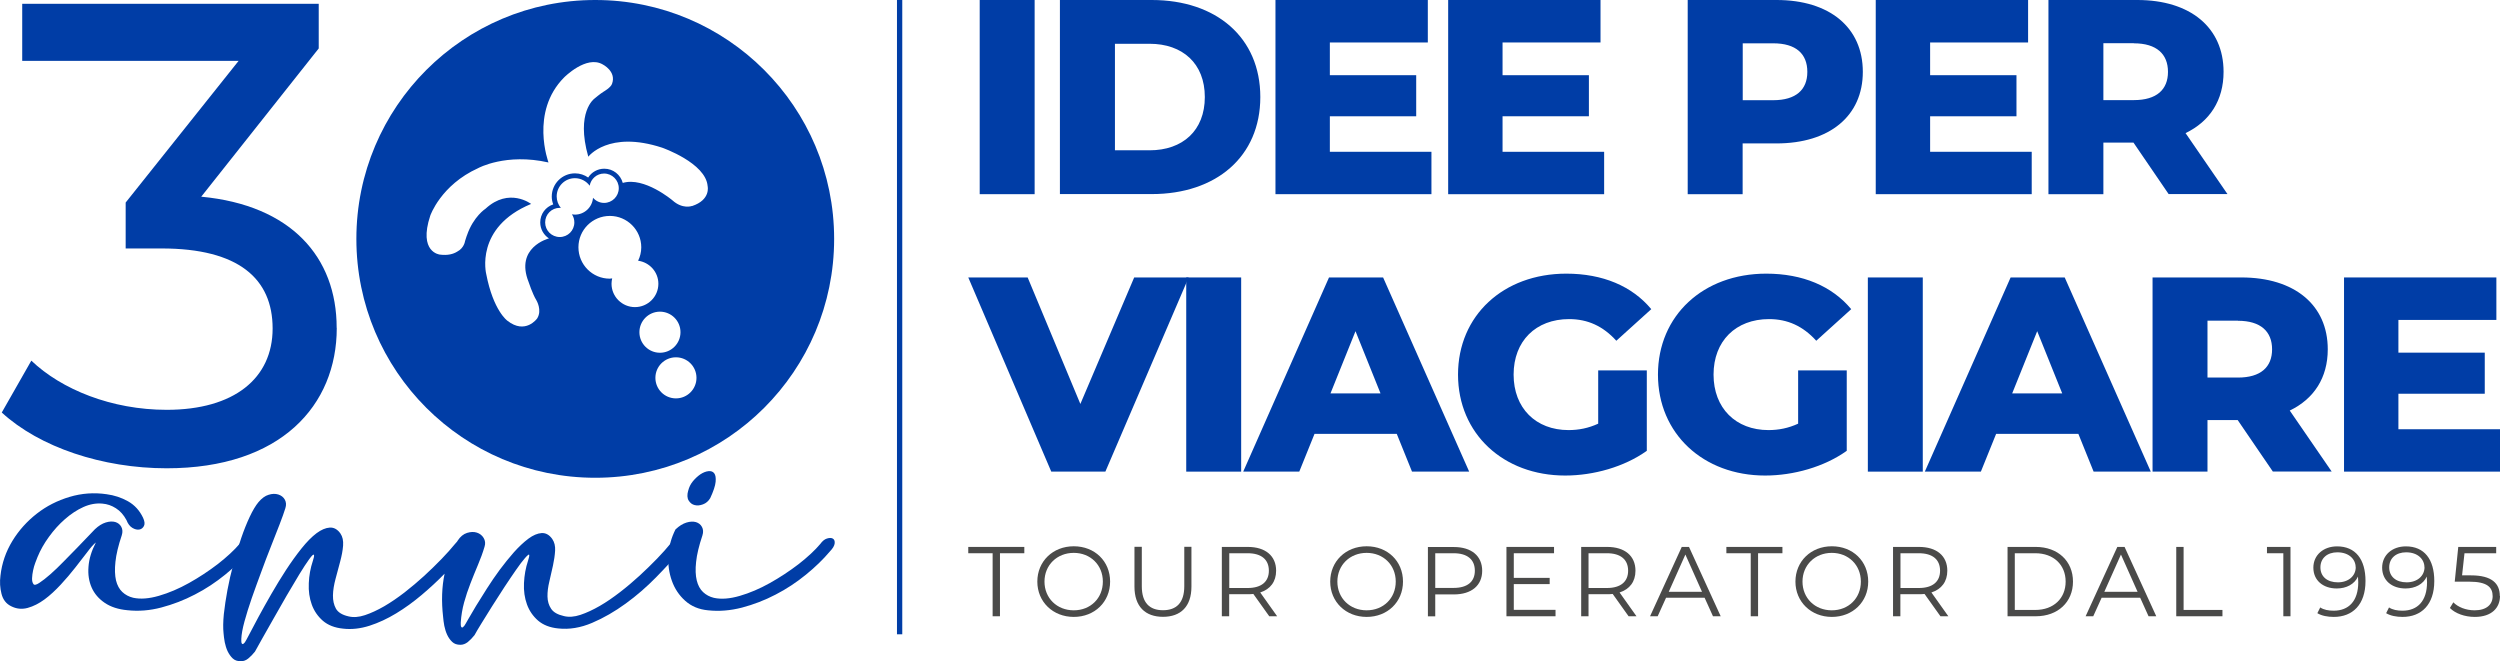 <?xml version="1.0" encoding="UTF-8"?>
<svg id="Livello_2" data-name="Livello 2" xmlns="http://www.w3.org/2000/svg" viewBox="0 0 268.96 71.12">
  <defs>
    <style>
      .cls-1 {
        fill: #003da6;
      }

      .cls-2 {
        fill: #4a4a49;
      }
    </style>
  </defs>
  <g id="Livello_1-2" data-name="Livello 1">
    <g>
      <g>
        <path class="cls-1" d="M105.4,0h5.91v20.89h-5.91V0Z"/>
        <path class="cls-1" d="M114.03,0h9.88C130.85,0,135.59,4.03,135.59,10.44s-4.75,10.44-11.68,10.44h-9.88V0ZM123.68,16.17c3.55,0,5.94-2.12,5.94-5.73s-2.39-5.73-5.94-5.73h-3.73v11.46h3.73Z"/>
        <path class="cls-1" d="M154,16.32v4.57h-16.78V0h16.39v4.57h-10.54v3.52h9.29v4.42h-9.29v3.82h10.93Z"/>
        <path class="cls-1" d="M172.58,16.32v4.57h-16.78V0h16.39v4.57h-10.54v3.52h9.29v4.42h-9.29v3.82h10.93Z"/>
        <path class="cls-1" d="M200.41,7.73c0,4.75-3.58,7.7-9.29,7.7h-3.64v5.46h-5.91V0h9.56C196.83,0,200.41,2.95,200.41,7.73ZM194.44,7.73c0-1.94-1.22-3.07-3.67-3.07h-3.28v6.12h3.28c2.45,0,3.67-1.13,3.67-3.04Z"/>
        <path class="cls-1" d="M218.58,16.32v4.57h-16.78V0h16.39v4.57h-10.54v3.52h9.29v4.42h-9.29v3.82h10.93Z"/>
        <path class="cls-1" d="M229.51,15.34h-3.22v5.55h-5.91V0h9.56C235.63,0,239.22,2.95,239.22,7.73c0,3.07-1.49,5.34-4.09,6.59l4.51,6.56h-6.33l-3.79-5.55ZM229.57,4.65h-3.28v6.12h3.28c2.45,0,3.67-1.13,3.67-3.04s-1.22-3.07-3.67-3.07Z"/>
        <path class="cls-1" d="M127.88,29.85l-8.96,20.89h-5.82l-8.93-20.89h6.39l5.67,13.61,5.79-13.61h5.85Z"/>
        <path class="cls-1" d="M127.62,29.85h5.91v20.89h-5.91v-20.89Z"/>
        <path class="cls-1" d="M150.26,46.68h-8.84l-1.64,4.06h-6.03l9.23-20.89h5.82l9.26,20.89h-6.15l-1.64-4.06ZM148.52,42.32l-2.69-6.69-2.69,6.69h5.37Z"/>
        <path class="cls-1" d="M171.94,39.85h5.23v8.65c-2.42,1.73-5.73,2.66-8.78,2.66-6.66,0-11.53-4.51-11.53-10.86s4.87-10.86,11.65-10.86c3.91,0,7.08,1.34,9.14,3.82l-3.76,3.4c-1.43-1.58-3.08-2.33-5.08-2.33-3.58,0-5.97,2.36-5.97,5.97s2.39,5.97,5.91,5.97c1.1,0,2.15-.21,3.19-.69v-5.73Z"/>
        <path class="cls-1" d="M193.45,39.85h5.23v8.65c-2.42,1.73-5.73,2.66-8.78,2.66-6.66,0-11.53-4.51-11.53-10.86s4.87-10.86,11.65-10.86c3.91,0,7.08,1.34,9.14,3.82l-3.76,3.4c-1.43-1.58-3.08-2.33-5.08-2.33-3.58,0-5.97,2.36-5.97,5.97s2.39,5.97,5.91,5.97c1.1,0,2.15-.21,3.19-.69v-5.73Z"/>
        <path class="cls-1" d="M200.95,29.85h5.91v20.89h-5.91v-20.89Z"/>
        <path class="cls-1" d="M223.59,46.68h-8.84l-1.64,4.06h-6.03l9.23-20.89h5.82l9.26,20.89h-6.15l-1.64-4.06ZM221.86,42.32l-2.69-6.69-2.69,6.69h5.37Z"/>
        <path class="cls-1" d="M240.71,45.19h-3.22v5.55h-5.91v-20.89h9.56c5.7,0,9.29,2.95,9.29,7.73,0,3.07-1.49,5.34-4.09,6.59l4.51,6.56h-6.33l-3.79-5.55ZM240.77,34.5h-3.28v6.12h3.28c2.45,0,3.67-1.13,3.67-3.04s-1.22-3.07-3.67-3.07Z"/>
        <path class="cls-1" d="M268.96,46.17v4.57h-16.78v-20.89h16.39v4.57h-10.54v3.52h9.29v4.42h-9.29v3.82h10.93Z"/>
      </g>
      <path class="cls-1" d="M36.23,35.28c0,8.33-6.01,15.1-18.3,15.1-6.9,0-13.67-2.26-17.74-6l3.18-5.58c3.25,3.1,8.63,5.29,14.57,5.29,7.25,0,11.39-3.39,11.39-8.75s-3.66-8.61-11.94-8.61h-3.87v-4.94l12.15-15.24H2.39V.41h31.9v4.8l-12.64,15.95c9.67.92,14.57,6.49,14.57,14.11Z"/>
      <g>
        <path class="cls-1" d="M10.3,58.37c-.24.19-.55.54-.92,1.04-.38.5-.81,1.05-1.28,1.65-.48.61-.99,1.22-1.56,1.83s-1.14,1.15-1.74,1.59c-.6.44-1.2.75-1.82.92-.62.17-1.22.11-1.8-.19-.52-.26-.86-.7-1.02-1.33-.16-.63-.2-1.28-.11-1.95.15-1.34.58-2.58,1.28-3.73s1.58-2.12,2.63-2.94,2.22-1.41,3.52-1.8c1.3-.39,2.63-.49,3.99-.29.82.11,1.59.36,2.3.76.71.4,1.25.99,1.62,1.77.17.37.21.66.1.88-.11.22-.28.35-.5.39-.23.04-.48-.02-.75-.18-.27-.16-.48-.44-.63-.83-.3-.56-.68-.99-1.14-1.28-.45-.29-.94-.46-1.46-.5-.67-.06-1.35.06-2.04.37-.69.31-1.35.75-1.98,1.3-.63.55-1.2,1.18-1.72,1.9-.52.71-.93,1.44-1.23,2.17-.06.15-.15.36-.24.62-.1.26-.18.54-.24.83s-.1.57-.11.84.04.48.15.63c.09.13.3.09.63-.13.33-.22.73-.52,1.18-.92.45-.4.94-.86,1.44-1.38s.99-1.02,1.46-1.49c.46-.48.87-.9,1.22-1.27.35-.37.57-.6.68-.71.39-.37.78-.61,1.17-.73.39-.12.73-.13,1.02-.05.29.09.51.26.65.52s.16.56.05.91c-.37,1.1-.6,2.06-.68,2.85-.09.8-.06,1.47.06,2,.13.53.36.95.68,1.25.32.3.71.51,1.17.62.78.17,1.7.1,2.77-.21,1.07-.31,2.15-.77,3.24-1.38,1.09-.61,2.12-1.29,3.1-2.04.97-.76,1.75-1.48,2.34-2.17.22-.3.45-.5.71-.58.26-.09.47-.09.63,0,.16.09.23.25.21.5-.02.25-.19.55-.52.89-.71.84-1.57,1.68-2.58,2.5-1.01.82-2.09,1.54-3.26,2.14-1.17.61-2.37,1.07-3.62,1.4s-2.46.42-3.65.29c-.97-.09-1.78-.35-2.43-.79-.65-.44-1.12-.99-1.41-1.65s-.41-1.41-.34-2.24c.06-.83.32-1.69.78-2.58Z"/>
        <path class="cls-1" d="M56.95,59.67c-.04-.06-.2.06-.47.37-.27.31-.6.74-.97,1.28-.38.54-.79,1.16-1.25,1.85-.45.69-.89,1.37-1.31,2.04-.42.67-.81,1.29-1.15,1.85-.35.56-.59.98-.75,1.27-.24.3-.48.55-.73.75-.25.19-.51.29-.79.29-.37,0-.66-.1-.88-.31-.22-.21-.4-.46-.54-.76-.14-.3-.24-.63-.31-.97-.06-.35-.11-.67-.13-.97-.19-1.67-.14-3.21.16-4.64-.76.78-1.58,1.54-2.47,2.29-.89.75-1.8,1.41-2.74,1.98-.94.57-1.9,1.02-2.87,1.33s-1.93.42-2.85.31c-.89-.09-1.61-.37-2.16-.84-.55-.48-.95-1.06-1.2-1.75-.25-.69-.36-1.45-.32-2.29.03-.83.18-1.64.44-2.42.04-.13.08-.26.11-.39s.03-.22-.02-.26c-.04-.06-.21.1-.5.5-.29.4-.64.94-1.05,1.61-.41.67-.86,1.43-1.35,2.27-.49.84-.96,1.67-1.41,2.47-.45.8-.87,1.52-1.23,2.17-.37.65-.63,1.11-.78,1.4-.24.3-.48.55-.73.75s-.51.29-.79.29c-.37,0-.66-.1-.88-.31-.22-.21-.39-.46-.54-.76-.14-.3-.24-.63-.31-.97-.06-.35-.11-.67-.13-.97-.06-.56-.05-1.25.03-2.06.09-.81.22-1.68.39-2.6.17-.92.39-1.87.65-2.84.26-.97.54-1.89.83-2.74.29-.85.6-1.62.92-2.3s.64-1.21.94-1.57c.35-.41.71-.68,1.09-.79.38-.12.72-.13,1.04-.03.31.1.55.28.7.55.15.27.17.58.06.92-.13.43-.34,1.01-.62,1.74-.28.72-.59,1.52-.94,2.4-.35.88-.7,1.8-1.05,2.76-.36.96-.69,1.89-1.01,2.79-.31.9-.57,1.73-.78,2.5-.21.77-.32,1.39-.34,1.87v.21c0,.1.01.18.03.24.02.06.06.1.11.11.05.01.13-.05.24-.18.06-.09.23-.38.49-.89.26-.51.59-1.13.99-1.87.4-.73.85-1.55,1.36-2.43.51-.89,1.04-1.75,1.59-2.6.55-.84,1.11-1.62,1.67-2.32.56-.7,1.1-1.25,1.62-1.64.5-.37.97-.57,1.41-.6.44-.03.83.18,1.15.63.24.35.33.78.29,1.31-.04.53-.15,1.1-.31,1.7-.16.61-.33,1.23-.5,1.87-.17.64-.27,1.23-.28,1.78-.01.55.1,1.03.32,1.43.23.4.68.68,1.35.83.52.13,1.11.09,1.77-.13.66-.22,1.35-.54,2.08-.96.72-.42,1.45-.92,2.19-1.49.73-.57,1.44-1.17,2.11-1.78.67-.62,1.29-1.22,1.87-1.82.57-.59,1.05-1.13,1.44-1.61l.23-.26s.02-.05.06-.1c.28-.43.62-.71,1.01-.83.39-.12.74-.13,1.05-.03.31.1.56.29.73.57.17.28.21.6.1.94-.19.65-.43,1.3-.71,1.96-.28.66-.55,1.33-.81,2-.26.67-.49,1.35-.68,2.04-.19.69-.31,1.41-.36,2.14v.21c0,.1.01.18.03.24.02.06.06.1.11.11.05.01.13-.05.24-.18.06-.09.21-.32.42-.71.22-.39.5-.86.84-1.43.35-.56.73-1.18,1.17-1.87.43-.68.9-1.36,1.39-2.03.5-.67,1.01-1.3,1.52-1.88.52-.58,1.04-1.07,1.56-1.46.5-.37.97-.57,1.41-.6s.83.18,1.15.63c.24.35.34.77.31,1.27s-.11,1.03-.23,1.59c-.12.56-.25,1.14-.39,1.72-.14.58-.21,1.12-.2,1.62.01.5.14.94.39,1.31.25.38.71.64,1.38.79.52.13,1.11.09,1.77-.13.66-.22,1.35-.54,2.08-.96s1.45-.92,2.19-1.49c.74-.57,1.44-1.17,2.11-1.78.67-.62,1.29-1.22,1.87-1.82.57-.59,1.05-1.13,1.44-1.61.22-.3.45-.5.71-.58s.47-.09.63,0,.23.25.21.5c-.02.25-.2.55-.52.89-.71.84-1.57,1.78-2.58,2.81-1.01,1.03-2.09,1.97-3.26,2.82s-2.37,1.55-3.62,2.08c-1.24.53-2.46.73-3.65.6-.89-.09-1.61-.37-2.16-.84-.55-.48-.95-1.06-1.2-1.75-.25-.69-.36-1.45-.32-2.29s.18-1.64.44-2.42c.04-.13.08-.26.11-.39s.03-.22-.02-.26Z"/>
        <path class="cls-1" d="M72.68,56.95c.39-.37.78-.61,1.17-.73.39-.12.73-.13,1.02-.05.29.09.51.26.65.52s.16.56.05.91c-.37,1.1-.6,2.06-.68,2.85-.09.8-.06,1.47.07,2,.13.53.36.95.68,1.25s.71.51,1.17.62c.78.17,1.7.1,2.77-.21,1.07-.31,2.15-.77,3.24-1.38s2.12-1.29,3.1-2.04c.97-.76,1.75-1.48,2.33-2.17.22-.3.45-.5.71-.58s.47-.09.63,0,.23.25.21.5c-.02.25-.19.55-.52.89-.71.84-1.57,1.68-2.58,2.5-1.01.82-2.09,1.54-3.26,2.14-1.17.61-2.37,1.07-3.62,1.4-1.24.32-2.46.42-3.65.29-.97-.09-1.79-.43-2.45-1.02-.66-.59-1.14-1.31-1.44-2.16-.3-.84-.43-1.75-.37-2.73s.31-1.9.76-2.79ZM74.04,52.79c.09-.37.25-.7.5-1.01.25-.3.52-.55.81-.75.29-.19.58-.31.86-.34.28-.03.49.04.63.23.14.18.19.49.15.92-.04.43-.24,1.02-.58,1.75-.19.32-.45.55-.78.67-.32.12-.62.15-.89.08-.27-.06-.49-.23-.65-.49-.16-.26-.18-.62-.05-1.07Z"/>
      </g>
      <path class="cls-1" d="M64.04,0c-14.19,0-25.7,11.5-25.7,25.7s11.5,25.7,25.7,25.7,25.7-11.5,25.7-25.7S78.23,0,64.04,0ZM61.79,23.93c0,.87-.7,1.57-1.57,1.57-.87,0-1.57-.7-1.57-1.57,0-.87.7-1.57,1.57-1.57.04,0,.08,0,.12.01-.28-.34-.45-.77-.45-1.24,0-1.08.88-1.96,1.96-1.96.65,0,1.23.32,1.59.81.13-.74.77-1.31,1.55-1.31.87,0,1.58.71,1.58,1.58,0,.87-.71,1.58-1.58,1.58-.48,0-.9-.22-1.19-.55-.08,1.01-.92,1.81-1.95,1.81-.11,0-.21-.02-.32-.03.17.25.26.55.26.87ZM65.79,30.53c0-.2.03-.39.07-.58-.09,0-.17.03-.26.03-1.86,0-3.37-1.51-3.37-3.38,0-1.86,1.51-3.37,3.38-3.37,1.86,0,3.38,1.51,3.38,3.38,0,.52-.13,1.01-.34,1.44,1.23.17,2.18,1.21,2.18,2.48,0,1.39-1.13,2.51-2.52,2.51-1.39,0-2.52-1.13-2.52-2.51ZM68.79,35.74c0-1.22.99-2.21,2.21-2.21,1.22,0,2.21.99,2.21,2.21,0,1.22-.99,2.21-2.21,2.21-1.22,0-2.21-.99-2.21-2.21ZM72.72,42.86c-1.22,0-2.21-.99-2.21-2.21,0-1.22.99-2.21,2.21-2.21,1.22,0,2.21.99,2.21,2.21,0,1.22-.99,2.21-2.21,2.21ZM74.44,22.16s-1,.38-2.1-.61c0,0-3.03-2.56-5.34-1.87-.24-.88-1.03-1.53-1.99-1.53-.73,0-1.37.38-1.73.95-.4-.28-.89-.45-1.42-.45-1.38,0-2.5,1.12-2.5,2.5,0,.3.06.58.16.84-.82.27-1.4,1.03-1.4,1.94,0,.72.38,1.36.94,1.72-.09.02-3.67.98-2.19,4.69,0,0,.42,1.29.84,1.97,0,0,.64,1.06.08,1.95,0,0-1.26,1.78-3.21.24,0,0-1.51-1.07-2.27-5.02,0,0-1.27-5.02,4.83-7.54,0,0-2.37-1.82-4.9.51,0,0-1.31.84-2,2.86,0,0-.04.08-.13.38,0,0-.01,0-.08.25,0,0-.09.74-.84,1.13-.43.27-1.03.43-1.87.32,0,0-2.34-.23-1.03-4.19,0,0,1.13-3.29,5.15-5.11,0,0,2.99-1.65,7.57-.61,0,0-2.03-5.42,1.68-9.15,0,0,2.39-2.42,4.15-1.4,0,0,1.51.75,1,2.1-.14.4-.9.83-.9.83-.35.21-.99.75-.99.75,0,0-2.03,1.44-.66,6.25,0,0,2.16-2.87,7.95-.97,0,0,4.7,1.64,4.89,4.14,0,0,.36,1.47-1.68,2.14Z"/>
      <g>
        <path class="cls-2" d="M106.79,59.52h-2.62v-.68h6.03v.68h-2.62v6.78h-.79v-6.78Z"/>
        <path class="cls-2" d="M111.6,62.57c0-2.17,1.66-3.8,3.92-3.8s3.91,1.61,3.91,3.8-1.67,3.8-3.91,3.8-3.92-1.62-3.92-3.8ZM118.65,62.57c0-1.78-1.33-3.09-3.13-3.09s-3.15,1.31-3.15,3.09,1.34,3.09,3.15,3.09,3.13-1.31,3.13-3.09Z"/>
        <path class="cls-2" d="M122.05,63.11v-4.28h.79v4.24c0,1.77.83,2.58,2.28,2.58s2.29-.81,2.29-2.58v-4.24h.77v4.28c0,2.14-1.15,3.25-3.06,3.25s-3.07-1.11-3.07-3.25Z"/>
        <path class="cls-2" d="M136.55,66.3l-1.71-2.4c-.19.02-.38.03-.6.03h-2v2.37h-.79v-7.46h2.79c1.9,0,3.05.96,3.05,2.56,0,1.17-.62,1.99-1.71,2.34l1.82,2.56h-.86ZM136.51,61.4c0-1.19-.79-1.88-2.28-1.88h-1.98v3.74h1.98c1.49,0,2.28-.69,2.28-1.86Z"/>
        <path class="cls-2" d="M143.11,62.57c0-2.17,1.66-3.8,3.92-3.8s3.91,1.61,3.91,3.8-1.67,3.8-3.91,3.8-3.92-1.62-3.92-3.8ZM150.16,62.57c0-1.78-1.33-3.09-3.13-3.09s-3.15,1.31-3.15,3.09,1.34,3.09,3.15,3.09,3.13-1.31,3.13-3.09Z"/>
        <path class="cls-2" d="M159.46,61.4c0,1.59-1.15,2.55-3.05,2.55h-2v2.36h-.79v-7.46h2.79c1.9,0,3.05.96,3.05,2.56ZM158.67,61.4c0-1.19-.79-1.88-2.28-1.88h-1.98v3.73h1.98c1.49,0,2.28-.68,2.28-1.85Z"/>
        <path class="cls-2" d="M167.35,65.62v.68h-5.28v-7.46h5.12v.68h-4.33v2.65h3.86v.67h-3.86v2.77h4.49Z"/>
        <path class="cls-2" d="M175.21,66.3l-1.71-2.4c-.19.02-.38.03-.6.03h-2v2.37h-.79v-7.46h2.79c1.9,0,3.05.96,3.05,2.56,0,1.17-.62,1.99-1.71,2.34l1.82,2.56h-.86ZM175.16,61.4c0-1.19-.79-1.88-2.28-1.88h-1.98v3.74h1.98c1.49,0,2.28-.69,2.28-1.86Z"/>
        <path class="cls-2" d="M183.4,64.31h-4.16l-.9,1.99h-.82l3.41-7.46h.78l3.41,7.46h-.83l-.9-1.99ZM183.11,63.67l-1.79-4.01-1.79,4.01h3.58Z"/>
        <path class="cls-2" d="M188.35,59.52h-2.62v-.68h6.03v.68h-2.62v6.78h-.79v-6.78Z"/>
        <path class="cls-2" d="M193.16,62.57c0-2.17,1.66-3.8,3.92-3.8s3.91,1.61,3.91,3.8-1.67,3.8-3.91,3.8-3.92-1.62-3.92-3.8ZM200.2,62.57c0-1.78-1.33-3.09-3.13-3.09s-3.15,1.31-3.15,3.09,1.34,3.09,3.15,3.09,3.13-1.31,3.13-3.09Z"/>
        <path class="cls-2" d="M208.76,66.3l-1.71-2.4c-.19.02-.38.03-.6.03h-2v2.37h-.79v-7.46h2.79c1.9,0,3.05.96,3.05,2.56,0,1.17-.62,1.99-1.71,2.34l1.82,2.56h-.86ZM208.72,61.4c0-1.19-.79-1.88-2.28-1.88h-1.98v3.74h1.98c1.49,0,2.28-.69,2.28-1.86Z"/>
        <path class="cls-2" d="M215.98,58.84h3.04c2.39,0,4,1.54,4,3.73s-1.61,3.73-4,3.73h-3.04v-7.46ZM218.97,65.62c1.98,0,3.26-1.26,3.26-3.05s-1.28-3.05-3.26-3.05h-2.21v6.1h2.21Z"/>
        <path class="cls-2" d="M230.26,64.31h-4.16l-.9,1.99h-.82l3.41-7.46h.78l3.41,7.46h-.83l-.9-1.99ZM229.97,63.67l-1.79-4.01-1.79,4.01h3.58Z"/>
        <path class="cls-2" d="M234.13,58.84h.79v6.78h4.18v.68h-4.97v-7.46Z"/>
        <path class="cls-2" d="M246.42,58.84v7.46h-.77v-6.78h-1.76v-.68h2.53Z"/>
        <path class="cls-2" d="M254.49,62.51c0,2.54-1.39,3.86-3.41,3.86-.67,0-1.3-.12-1.77-.4l.31-.62c.38.26.9.35,1.45.35,1.61,0,2.64-1.03,2.64-3.06,0-.17-.01-.38-.03-.61-.37.82-1.25,1.28-2.28,1.28-1.48,0-2.52-.87-2.52-2.24s1.1-2.29,2.55-2.29c1.98,0,3.06,1.38,3.06,3.73ZM253.43,61.02c0-.82-.68-1.6-1.97-1.6-1.08,0-1.82.63-1.82,1.62s.73,1.61,1.88,1.61,1.92-.7,1.92-1.63Z"/>
        <path class="cls-2" d="M261.89,62.51c0,2.54-1.39,3.86-3.41,3.86-.67,0-1.3-.12-1.77-.4l.31-.62c.38.26.9.35,1.45.35,1.61,0,2.64-1.03,2.64-3.06,0-.17-.01-.38-.03-.61-.37.82-1.25,1.28-2.28,1.28-1.48,0-2.52-.87-2.52-2.24s1.1-2.29,2.55-2.29c1.98,0,3.06,1.38,3.06,3.73ZM260.83,61.02c0-.82-.68-1.6-1.97-1.6-1.08,0-1.82.63-1.82,1.62s.73,1.61,1.88,1.61,1.92-.7,1.92-1.63Z"/>
        <path class="cls-2" d="M268.96,64.11c0,1.27-.88,2.26-2.71,2.26-1.08,0-2.1-.37-2.68-.96l.37-.61c.48.5,1.33.86,2.29.86,1.27,0,1.94-.62,1.94-1.52,0-.96-.6-1.56-2.49-1.56h-1.59l.38-3.74h4.08v.68h-3.41l-.26,2.38h.96c2.25,0,3.1.88,3.1,2.21Z"/>
      </g>
      <rect class="cls-1" x="96.5" y="0" width=".57" height="68.24"/>
    </g>
  </g>
</svg>